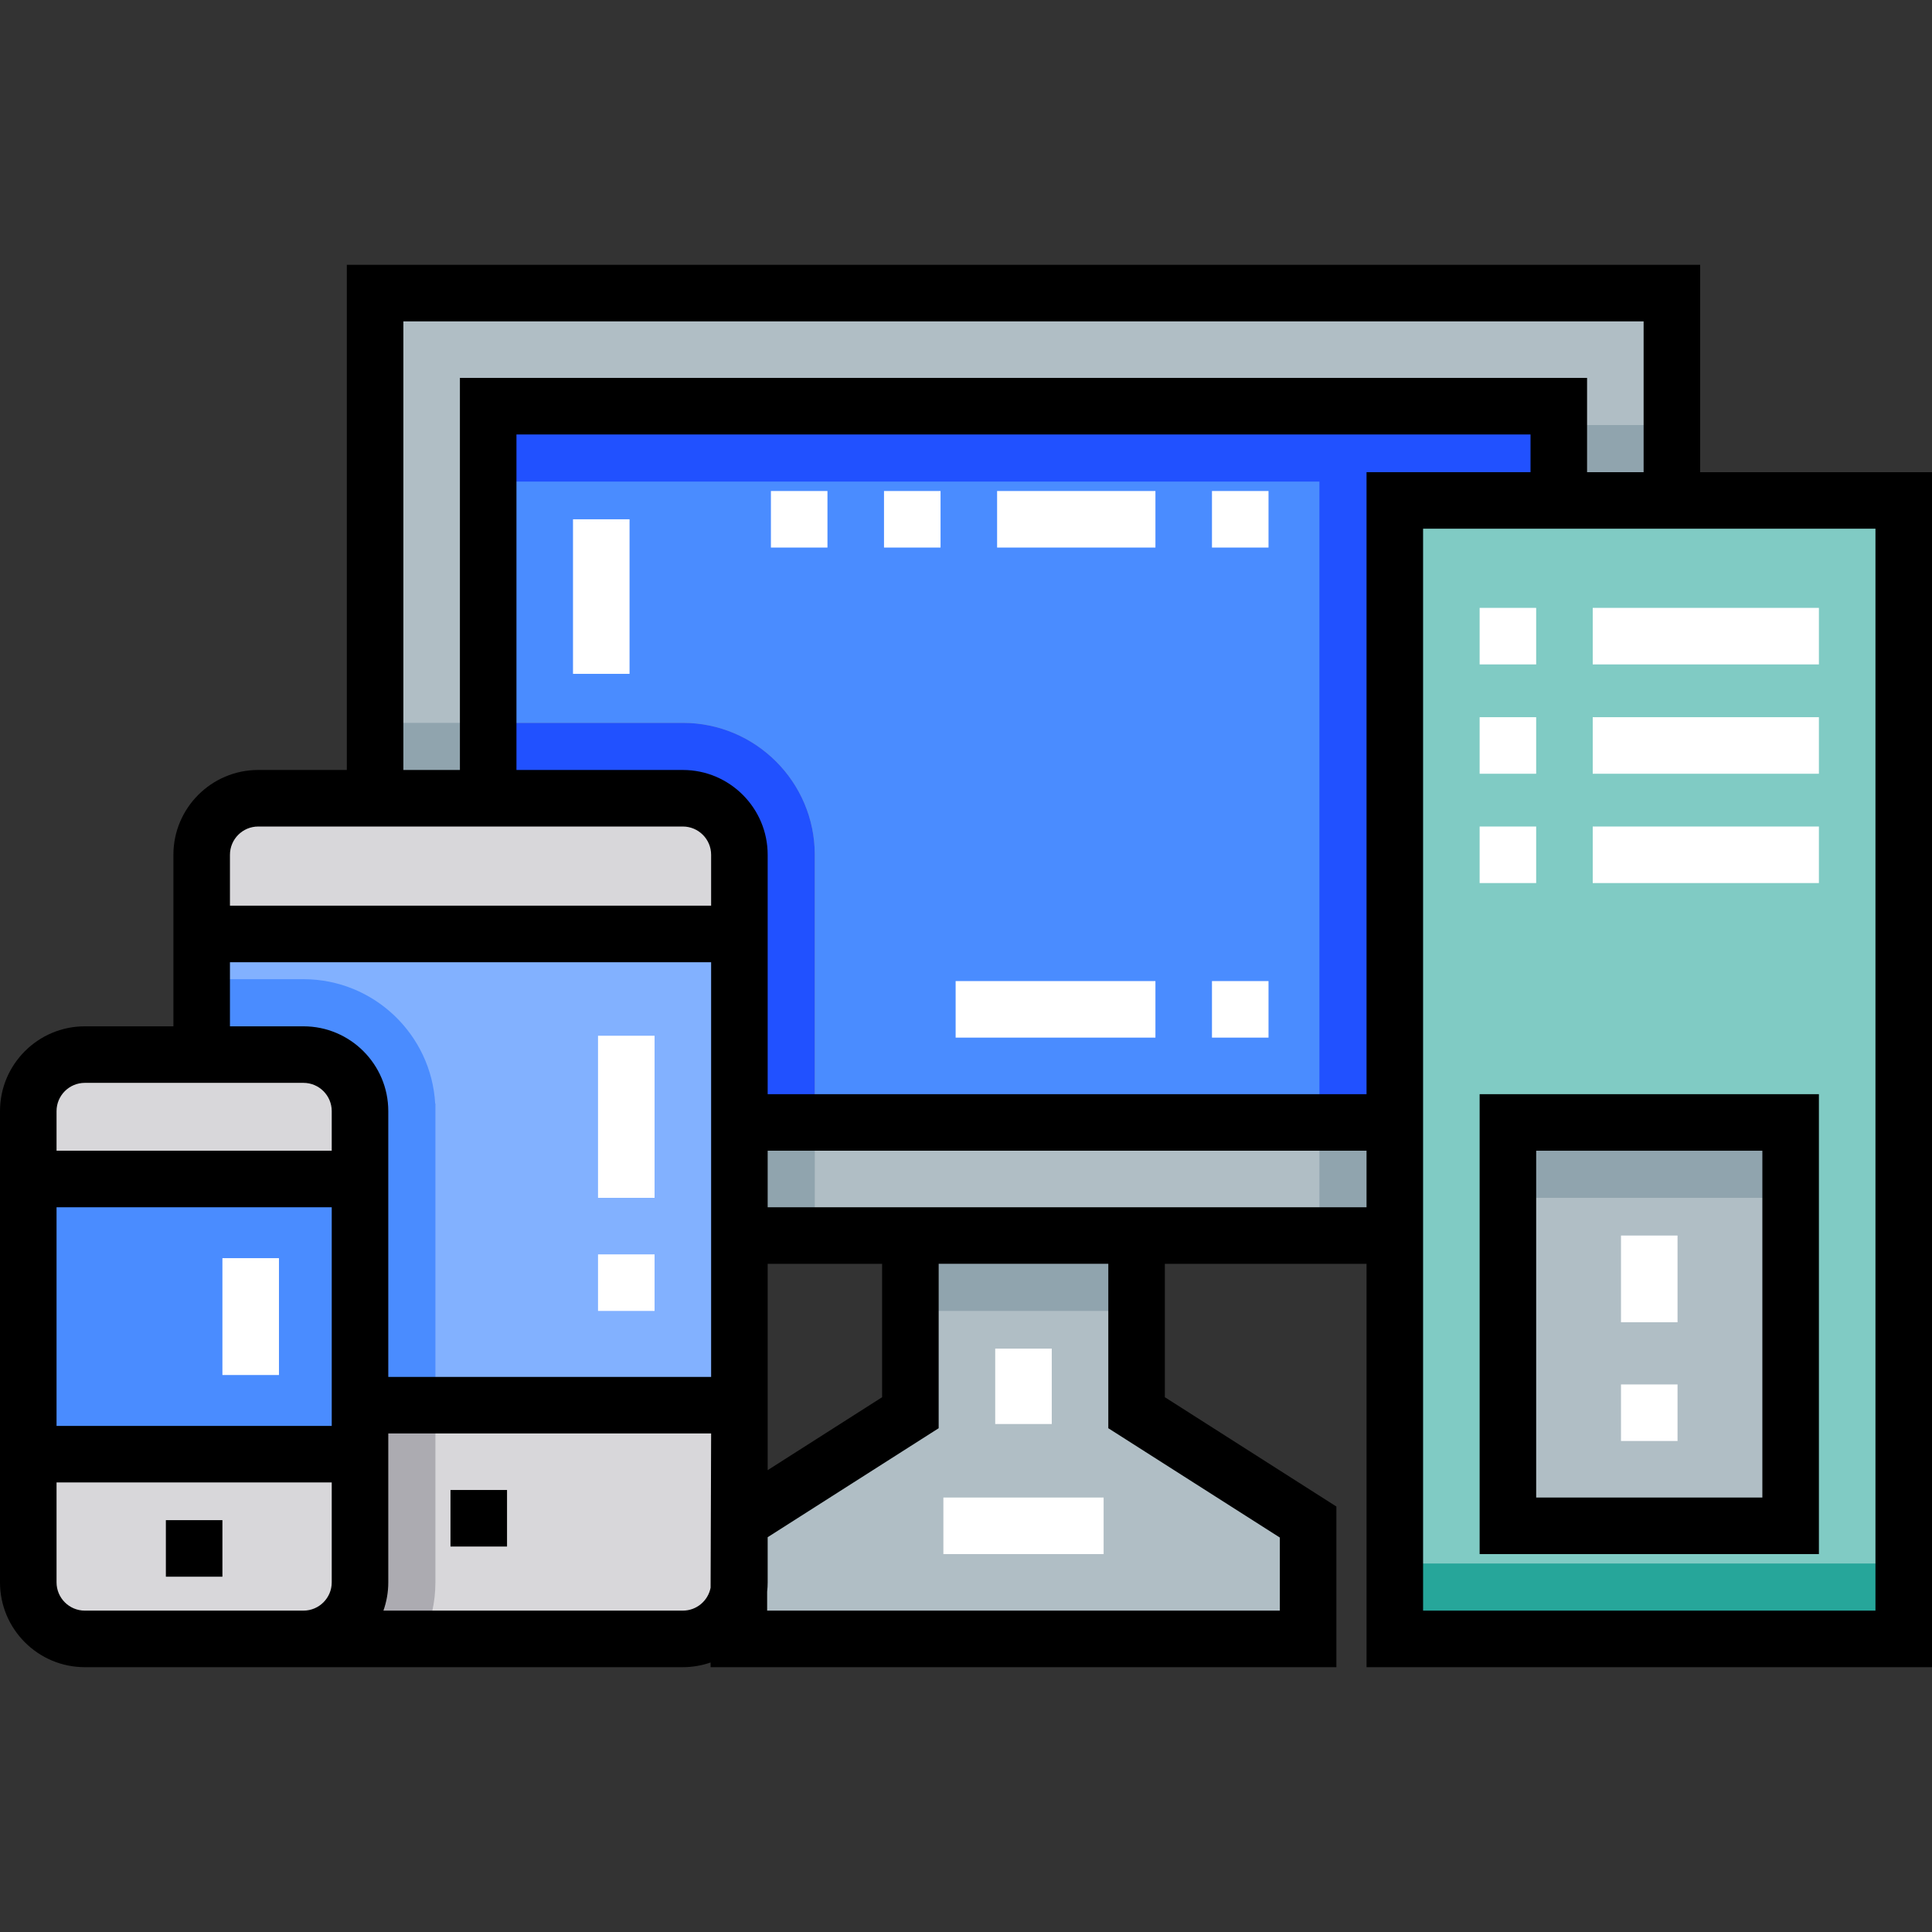 <?xml version="1.0" encoding="UTF-8"?> <!-- icon666.com - MILLIONS vector ICONS FREE --> <svg xmlns="http://www.w3.org/2000/svg" xmlns:xlink="http://www.w3.org/1999/xlink" id="Capa_1" x="0px" y="0px" viewBox="0 0 512 512" style="enable-background:new 0 0 512 512;" xml:space="preserve"><rect x="0" y="0" width="512" height="512" fill="#333333" stroke="none"/> <rect x="99.403" y="77.674" style="fill:#B0BEC5;" width="343.664" height="249.756"></rect> <polygon style="fill:#90A4AE;" points="413.097,112.64 413.097,297.46 349.659,297.46 349.659,327.43 443.067,327.43 443.067,112.64 "></polygon> <rect x="129.374" y="107.645" style="fill:#4A8CFF;" width="283.723" height="189.815"></rect> <polygon style="fill:#2151FF;" points="129.374,107.645 129.374,127.625 349.659,127.625 349.659,297.46 413.097,297.46 413.097,107.645 "></polygon> <path style="fill:#90A4AE;" d="M215.929,226.529V327.43H99.403V191.563h81.56C200.244,191.563,215.929,207.248,215.929,226.529z"></path> <path style="fill:#2151FF;" d="M215.929,226.529v70.931h-86.555V191.563h51.59C200.244,191.563,215.929,207.248,215.929,226.529z"></path> <rect x="53.448" y="247.508" style="fill:#82B1FF;" width="142.501" height="124.878"></rect> <path style="fill:#4A8CFF;" d="M115.387,292.464v79.922h-61.94v-112.89h26.974c18.612,0,33.867,14.616,34.906,32.968H115.387z"></path> <g> <path style="fill:#D8D7DA;" d="M195.949,372.386v46.954c0,8.272-6.703,14.985-14.985,14.985H68.433 c-8.272,0-14.985-6.713-14.985-14.985v-46.954H195.949z"></path> <path style="fill:#D8D7DA;" d="M195.951,226.529c0-8.276-6.709-14.985-14.985-14.985H68.433c-8.276,0-14.985,6.709-14.985,14.985 v20.98h142.503V226.529z"></path> </g> <path style="fill:#ACABB1;" d="M115.387,372.386v46.954c0,5.365-1.209,10.44-3.377,14.985H68.433 c-8.272,0-14.985-6.713-14.985-14.985v-46.954H115.387z"></path> <rect x="369.639" y="132.62" style="fill:#80CBC4;" width="134.868" height="301.705"></rect> <g> <rect x="399.61" y="297.46" style="fill:#B0BEC5;" width="74.927" height="106.896"></rect> <polygon style="fill:#B0BEC5;" points="301.206,374.384 301.206,327.43 241.264,327.43 241.264,374.384 195.809,403.356 195.809,434.326 346.661,434.326 346.661,403.356 "></polygon> </g> <g> <path style="fill:#D8D7DA;" d="M95.407,294.462c0-8.276-6.709-14.985-14.985-14.985H22.478c-8.276,0-14.985,6.709-14.985,14.985 v17.982h87.914V294.462z"></path> <path style="fill:#D8D7DA;" d="M7.493,419.34c0,8.276,6.709,14.985,14.985,14.985h57.943c8.276,0,14.985-6.709,14.985-14.985 v-33.967H7.493V419.34z"></path> </g> <rect x="7.493" y="312.445" style="fill:#4A8CFF;" width="87.914" height="72.929"></rect> <rect x="241.264" y="327.43" style="fill:#90A4AE;" width="59.941" height="19.98"></rect> <rect x="369.639" y="414.345" style="fill:#26A69A;" width="134.868" height="19.98"></rect> <rect x="399.61" y="297.46" style="fill:#90A4AE;" width="74.927" height="19.98"></rect> <path d="M450.56,125.128V70.181H91.91v133.869H68.433c-12.394,0-22.478,10.084-22.478,22.478v45.456H22.478 C10.084,271.984,0,282.069,0,294.462V419.34c0,12.394,10.084,22.478,22.478,22.478h158.485l0,0l0,0c2.574,0,5.047-0.441,7.353-1.242 v1.242h165.838v-42.571l-45.456-28.972v-35.352h53.448v106.896H512V125.128H450.56z M106.896,85.167h328.679v39.961h-14.985v-24.976 H121.881v103.899h-14.985V85.167z M87.914,419.34c0,4.132-3.361,7.493-7.493,7.493l0,0H22.478c-4.132,0-7.493-3.361-7.493-7.493 v-26.474h72.929V419.34z M87.914,377.881H14.985v-57.943h72.929V377.881z M87.914,304.952H14.985v-10.49 c0-4.132,3.361-7.493,7.493-7.493h57.943c4.132,0,7.493,3.361,7.493,7.493V304.952z M188.456,379.879L188.456,379.879l-0.14,40.885 c-0.667,3.453-3.708,6.069-7.353,6.069h-79.353c0.832-2.345,1.289-4.866,1.289-7.493v-39.461H188.456L188.456,379.879z M188.456,364.894H102.9v-70.431c0-12.394-10.084-22.478-22.478-22.478H60.94v-16.983h127.515V364.894z M188.456,240.016H60.94 v-13.487c0-4.132,3.361-7.493,7.493-7.493h112.53c4.132,0,7.493,3.361,7.493,7.493V240.016z M339.169,407.465v19.368H203.301v-5.015 c0.09-0.814,0.14-1.639,0.14-2.478v-11.964l45.316-28.883v-43.57h44.956v43.57L339.169,407.465z M203.441,389.607v-54.684h30.33 v35.352L203.441,389.607z M362.146,319.938L362.146,319.938H203.441l0,0v-14.985h158.705V319.938z M362.146,289.967H203.441v-63.438 c0-12.394-10.084-22.478-22.478-22.478h-44.097v-88.913h268.738v9.99h-43.458V289.967z M497.015,426.833H377.132v-286.72h119.883 V426.833z"></path> <path d="M482.029,289.967h-89.912v121.881h89.912V289.967z M467.044,396.862h-59.941v-91.91h59.941V396.862z"></path> <rect x="119.383" y="394.864" width="14.985" height="14.985"></rect> <rect x="43.957" y="402.857" width="14.985" height="14.985"></rect> <g> <rect x="429.58" y="366.892" style="fill:#FFFFFF;" width="14.985" height="14.985"></rect> <rect x="158.485" y="332.425" style="fill:#FFFFFF;" width="14.985" height="14.985"></rect> <rect x="158.485" y="274.482" style="fill:#FFFFFF;" width="14.985" height="42.958"></rect> <rect x="264.242" y="130.123" style="fill:#FFFFFF;" width="41.959" height="14.985"></rect> <rect x="234.271" y="130.123" style="fill:#FFFFFF;" width="14.985" height="14.985"></rect> <rect x="321.186" y="130.123" style="fill:#FFFFFF;" width="14.985" height="14.985"></rect> <rect x="204.3" y="130.123" style="fill:#FFFFFF;" width="14.985" height="14.985"></rect> <rect x="253.253" y="259.996" style="fill:#FFFFFF;" width="52.948" height="14.985"></rect> <rect x="321.186" y="259.996" style="fill:#FFFFFF;" width="14.985" height="14.985"></rect> <rect x="151.852" y="137.616" style="fill:#FFFFFF;" width="14.985" height="40.96"></rect> <rect x="263.742" y="357.401" style="fill:#FFFFFF;" width="14.985" height="19.98"></rect> <rect x="250.006" y="396.862" style="fill:#FFFFFF;" width="42.463" height="14.985"></rect> <rect x="58.942" y="333.424" style="fill:#FFFFFF;" width="14.985" height="30.97"></rect> <rect x="429.58" y="327.43" style="fill:#FFFFFF;" width="14.985" height="22.978"></rect> <rect x="392.117" y="161.093" style="fill:#FFFFFF;" width="14.985" height="14.985"></rect> <rect x="422.088" y="161.093" style="fill:#FFFFFF;" width="59.941" height="14.985"></rect> <rect x="392.117" y="190.064" style="fill:#FFFFFF;" width="14.985" height="14.985"></rect> <rect x="422.088" y="190.064" style="fill:#FFFFFF;" width="59.941" height="14.985"></rect> <rect x="422.088" y="219.036" style="fill:#FFFFFF;" width="59.941" height="14.985"></rect> <rect x="392.117" y="219.036" style="fill:#FFFFFF;" width="14.985" height="14.985"></rect> </g> </svg> 